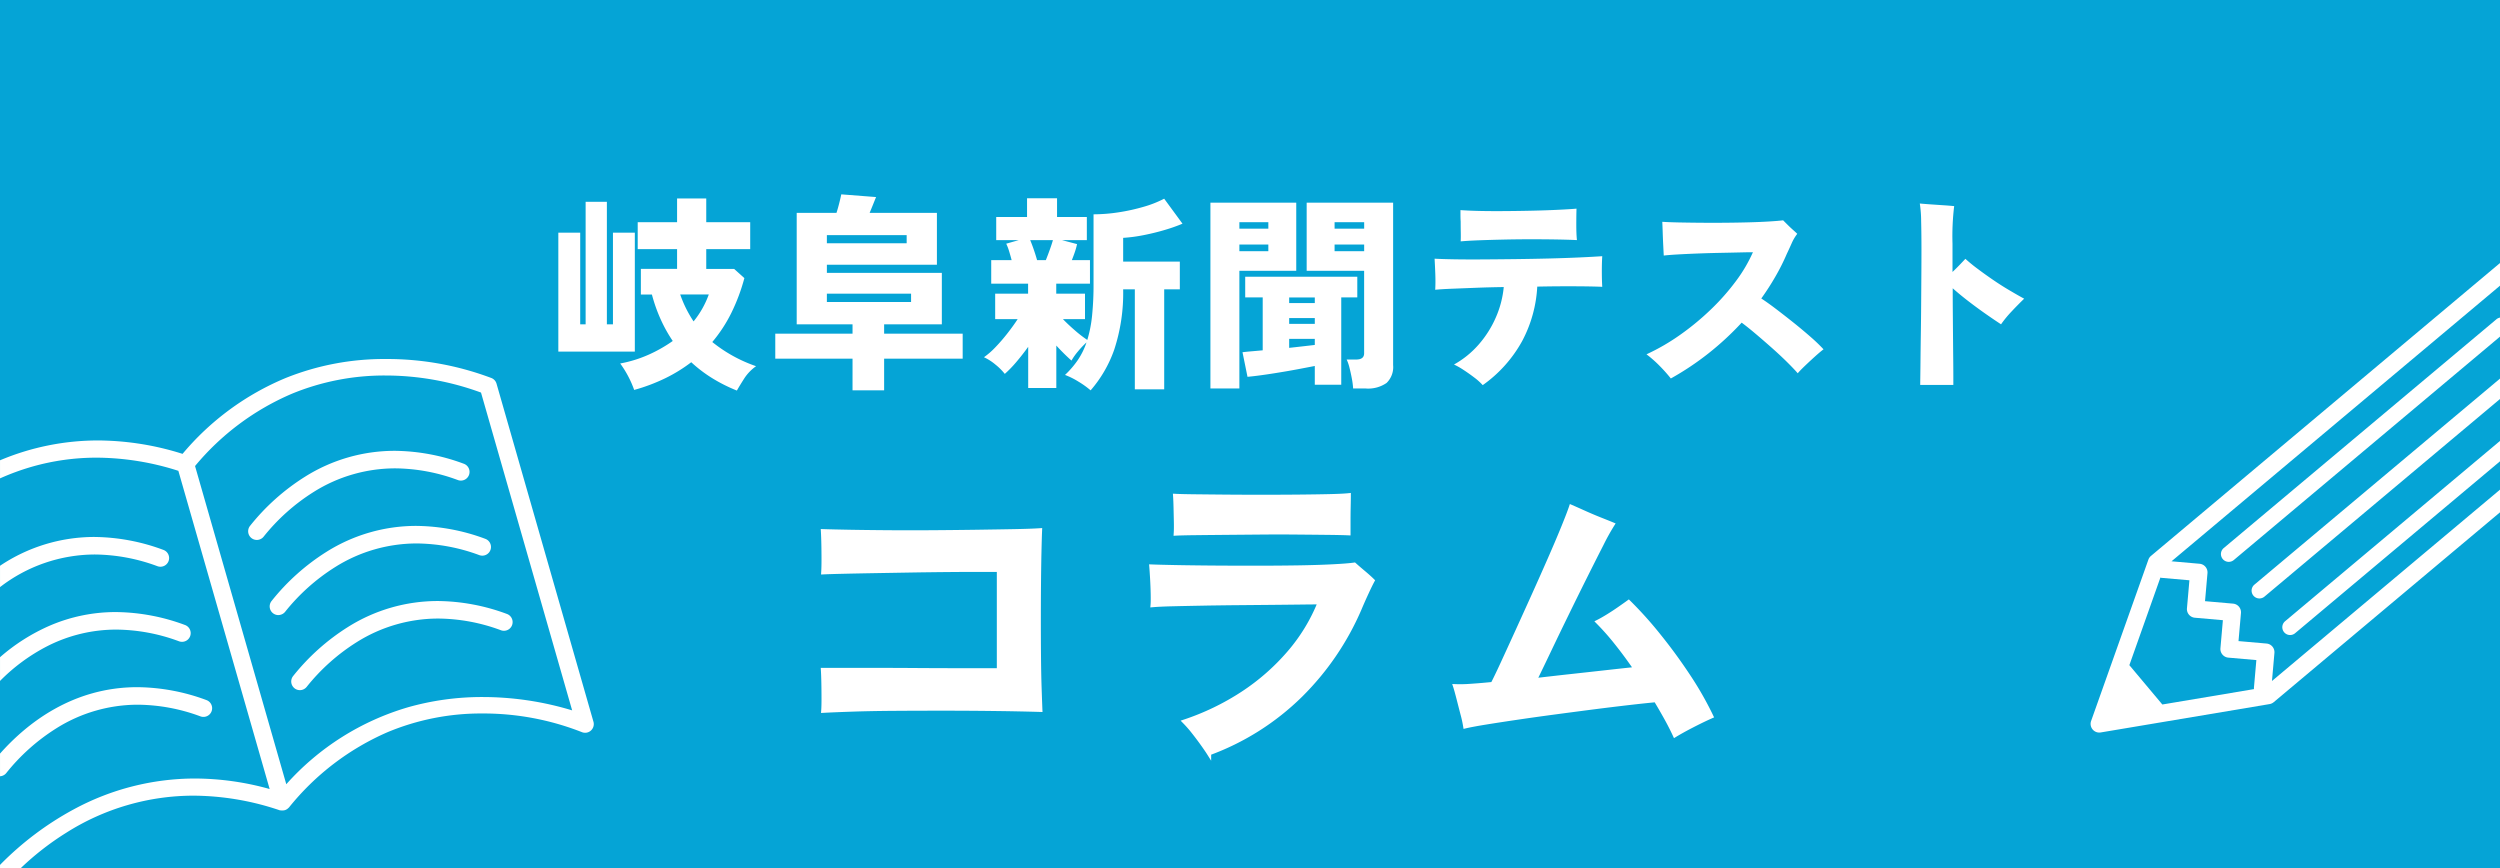 <svg xmlns="http://www.w3.org/2000/svg" width="288" height="100" viewBox="0 0 288 100"><g id="bnr-column" transform="translate(19152 -10380.34)"><path id="パス_84305" data-name="パス 84305" d="M0 0h288v100H0z" transform="translate(-19152 10380.34)" fill="#05a4d6"/><path id="パス_84293" data-name="パス 84293" d="M-65.112 1.992A18.376 18.376 0 01-67.836.636a15.791 15.791 0 01-2.532-1.908A17.745 17.745 0 01-73.344.564a20.913 20.913 0 01-3.6 1.356 11.893 11.893 0 00-1.608-3.048 14.477 14.477 0 003.288-1.02A16.414 16.414 0 00-72.5-3.72a16.618 16.618 0 01-1.38-2.472 18.229 18.229 0 01-1.02-2.88h-1.272v-2.952H-72V-14.3h-4.536v-3.1H-72v-2.736h3.36v2.736h5.064v3.1h-5.064v2.28h3.216l1.176 1.056a21.808 21.808 0 01-1.488 3.984 16.65 16.65 0 01-2.208 3.38A16.613 16.613 0 00-62.9-.816 5.152 5.152 0 00-64.272.612q-.528.828-.84 1.38zM-85.68-2.5v-13.7h2.52v10.56h.624v-14.112h2.448V-5.64h.7V-16.2h2.52v13.7zm15.58-3.476a10.617 10.617 0 001.752-3.1h-3.292a13.634 13.634 0 001.54 3.1zm18.312 7.944V-1.68h-8.9v-2.88h8.9v-1.08h-6.432v-12.84h4.584q.168-.528.312-1.1t.24-1.032l4.008.312q-.168.408-.36.888t-.384.936h7.752v5.976h-12.676v.936H-41.5v5.924h-6.648v1.08h9.048v2.88h-9.048v3.648zm-2.956-10.176h9.7v-.96h-9.7zm0-6.768h9.192v-.936h-9.192zM-24.36 1.968a10.2 10.2 0 00-1.428-1.02 8.613 8.613 0 00-1.524-.756 10.446 10.446 0 001.476-1.716 8.4 8.4 0 001-2.028 9.9 9.9 0 00-.96 1.008 6.927 6.927 0 00-.768 1.08q-.336-.288-.8-.744t-.948-.984V1.7h-3.24v-4.748q-.672.936-1.4 1.788A13.177 13.177 0 01-34.248.072a6.8 6.8 0 00-1.1-1.092 5.869 5.869 0 00-1.3-.828A8.761 8.761 0 00-35.328-3a20.225 20.225 0 001.4-1.62q.684-.876 1.164-1.62h-2.592v-2.928h3.792v-1.152h-4.248v-2.712h2.352q-.144-.552-.3-1.056a5.625 5.625 0 00-.324-.84l1.44-.408h-2.592V-18h3.552v-2.16h3.456V-18h3.432v2.664h-2.856l1.728.456a7.747 7.747 0 01-.252.912q-.156.456-.348.936h2.088v2.712h-3.884v1.152h3.312v2.928h-2.544q.6.624 1.392 1.308a13.7 13.7 0 001.416 1.092 14.545 14.545 0 00.552-2.808 34.99 34.99 0 00.168-3.648v-8.016a19.1 19.1 0 002.868-.228 22.053 22.053 0 002.892-.636 12.463 12.463 0 002.376-.936l2.112 2.88a18.861 18.861 0 01-2 .708q-1.164.348-2.424.6a18.062 18.062 0 01-2.412.324v2.736h6.528v3.192h-1.8v11.52h-3.384v-11.52h-1.344a20.874 20.874 0 01-1.032 6.96 14.405 14.405 0 01-2.716 4.68zm-6.168-15h1.008q.24-.6.468-1.236t.348-1.068h-2.616q.192.456.408 1.08t.384 1.224zM5.88 1.752A8.7 8.7 0 005.736.624q-.12-.648-.276-1.26a4.918 4.918 0 00-.324-.948h1.1q.912 0 .912-.72v-9.5H.528v-7.848h9.96V-.936a2.539 2.539 0 01-.756 2.052 3.72 3.72 0 01-2.412.636zm-16.44 0v-21.408h9.888v7.848h-6.552v13.56zM1.464 1.32V-.84Q.6-.672-.48-.468t-2.2.384Q-3.792.1-4.74.228t-1.548.18l-.576-2.832q.36-.048.972-.1t1.356-.12v-6.1h-2.016v-2.376H6.36v2.376H4.512V1.32zm2.28-15.384h3.408v-.768H3.744zm-10.968 0h3.336v-.768h-3.336zm5.736 11.136q1.752-.192 2.952-.336v-.7h-2.952zm5.232-13.728h3.408v-.744H3.744zm-10.968 0h3.336v-.744h-3.336zm5.736 10.968h2.952v-.672h-2.952zm0-2.4h2.952v-.648h-2.952zm22.3 9.456a6.86 6.86 0 00-.972-.876q-.616-.468-1.24-.876a8.3 8.3 0 00-1.1-.624 10.657 10.657 0 002.856-2.316 12.025 12.025 0 001.964-3.108 11.342 11.342 0 00.912-3.5q-1.68.024-3.216.084l-2.748.108q-1.212.048-1.932.12.048-.816.012-1.8t-.084-1.78q.84.048 2.292.072t3.276.012q1.824-.012 3.8-.036t3.864-.072q1.884-.048 3.468-.12t2.616-.144q-.048.72-.048 1.728t.048 1.8q-1.032-.048-3.048-.06t-4.44.036a14.99 14.99 0 01-1.728 6.252 15.129 15.129 0 01-4.556 5.1zm-2.544-16.56q.024-.432.012-1.044t-.012-1.236q-.024-.36-.024-.7v-.624q.96.072 2.34.1t2.952.012q1.572-.012 3.108-.048t2.844-.1q1.308-.06 2.124-.132-.024.816-.024 1.872t.072 1.752q-.912-.048-2.3-.072t-3-.024q-1.608 0-3.18.036t-2.868.084q-1.304.052-2.048.124zM42.48.6A17.465 17.465 0 0041.2-.84a13.6 13.6 0 00-1.524-1.344 24.312 24.312 0 003.944-2.292 30.143 30.143 0 003.54-2.94 25.9 25.9 0 002.856-3.252 16.979 16.979 0 001.92-3.276q-.5 0-1.5.024t-2.244.048q-1.248.024-2.52.072t-2.34.108q-1.068.06-1.668.132l-.06-1.188q-.036-.708-.06-1.44t-.048-1.26q.72.048 1.872.072t2.532.036q1.38.012 2.82 0t2.76-.048q1.32-.036 2.352-.1t1.584-.132l.5.5q.312.312.636.6t.492.456a5.151 5.151 0 00-.648 1.1q-.288.648-.552 1.2a24.446 24.446 0 01-1.32 2.628 29.2 29.2 0 01-1.624 2.52q.768.5 1.764 1.26t2.028 1.584q1.032.828 1.932 1.62a19.621 19.621 0 011.448 1.392q-.36.264-.972.816T57.924-.852q-.564.54-.824.852-.48-.552-1.284-1.344T54.06-2.976q-.948-.84-1.848-1.6T50.64-5.832A33.341 33.341 0 0146.824-2.3 32.609 32.609 0 0142.48.6zm28.728.744q0-.168.012-.972t.024-2.072q.012-1.272.036-2.844t.036-3.264l.024-3.348q.012-1.656.012-3.072 0-1.872-.036-3.3a13.5 13.5 0 00-.156-2.028q.528.048 1.26.1l1.464.1q.732.048 1.236.1a28.988 28.988 0 00-.192 4.32v3.264q.432-.408.8-.792t.684-.72a19.1 19.1 0 001.488 1.208q.864.648 1.824 1.3T81.6-9.492q.912.54 1.584.9-.768.744-1.476 1.5A12.694 12.694 0 0080.52-5.64q-.768-.5-1.752-1.188t-1.98-1.452q-1-.768-1.836-1.512 0 1.368.012 2.844t.024 2.868q.012 1.392.024 2.544t.012 1.92v.96z" transform="translate(-19002 10423.341)" fill="#fff"/><path id="パス_84292" data-name="パス 84292" d="M-19057.148 10462.209q.036-.468.036-1.35t-.018-1.818q-.018-.936-.054-1.512h5.94q2.268 0 4.824.018t5.04.018h4.464v-11.592h-2.322q-1.566 0-3.6.018t-4.194.054l-4.194.072q-2.034.036-3.6.072t-2.322.072q.036-.576.036-1.44t-.018-1.764q-.018-.9-.054-1.512 1.116.036 3.078.072t4.428.054q2.466.018 5.094 0t5.076-.054q2.448-.036 4.374-.072t2.934-.104q-.036.864-.072 2.466t-.054 3.654q-.018 2.052-.018 4.23t.018 4.212q.018 2.034.072 3.636t.09 2.466q-2.484-.072-5.364-.108t-5.8-.036q-2.916 0-5.6.018t-4.824.09q-2.136.072-3.396.14zm44.424 4.9q-.252-.4-.738-1.08t-1.044-1.388a13.91 13.91 0 00-1.026-1.17 28.823 28.823 0 006.7-3.24 25.429 25.429 0 005.342-4.682 20.6 20.6 0 003.546-5.832q-.72 0-2.2.018t-3.384.036l-3.942.036q-2.034.018-3.96.054t-3.438.072q-1.512.036-2.34.108.036-.4.018-1.278t-.072-1.8q-.054-.918-.09-1.35.9.036 2.736.072t4.216.056q2.376.018 4.932.018t4.9-.036q2.34-.036 4.086-.126t2.5-.2q.4.36 1.044.9t1.044.936q-.252.468-.684 1.4t-.828 1.872a31.551 31.551 0 01-6.77 9.922 29.507 29.507 0 01-10.548 6.678zm-3.816-25.312q.036-.54.018-1.332t-.036-1.62q-.018-.828-.054-1.368.648.036 2.16.054t3.528.036q2.016.018 4.212.018t4.23-.018q2.034-.018 3.6-.054t2.25-.108q0 .468-.018 1.278t-.018 1.638v1.44q-.792-.036-2.376-.054t-3.582-.036q-2-.018-4.14 0l-4.122.036q-1.98.018-3.474.036t-2.178.054zm57.492 23.22q-.432-.936-.99-1.944t-1.206-2.088q-1.188.108-3.06.324t-4.1.5q-2.232.288-4.518.594t-4.356.612q-2.07.306-3.618.558t-2.3.432a13.669 13.669 0 00-.306-1.4q-.234-.9-.468-1.818t-.386-1.386a15.546 15.546 0 001.764-.036q1.116-.072 2.556-.216.432-.828 1.17-2.43t1.674-3.654q.936-2.052 1.926-4.248t1.872-4.212q.882-2.016 1.512-3.564t.882-2.3q.5.216 1.458.648t1.908.81q.954.378 1.386.558a25.149 25.149 0 00-1.242 2.232q-.81 1.584-1.854 3.672t-2.142 4.338q-1.1 2.25-2.07 4.284t-1.656 3.434q2.124-.252 4.266-.486t4.068-.45q1.926-.216 3.33-.36-1.08-1.584-2.2-2.988a28.887 28.887 0 00-2.16-2.448q.5-.252 1.17-.666t1.314-.864q.648-.45 1.044-.738a44.171 44.171 0 013.474 3.87q1.786 2.214 3.37 4.608a38.436 38.436 0 012.664 4.662q-.972.432-2.16 1.044t-2.016 1.116z" fill="#fff" stroke="#fff" stroke-linecap="round" stroke-width=".5"/><path id="パス_84307" data-name="パス 84307" d="M7.834 85.066a1 1 0 01-.941-1.334l6.6-18.588a.985.985 0 01.3-.431L54 30.972v2.611L16.157 65.336l3.23.283A1 1 0 0120.3 66.7l-.283 3.23 3.231.283a1 1 0 01.909 1.084l-.283 3.231 3.23.282a1 1 0 01.908 1.083l-.283 3.231L54 57.08v2.611L27.929 81.565a.989.989 0 01-.477.22L8 85.052a1 1 0 01-.166.014zm7.043-17.858L11.3 77.3l3.8 4.532 10.56-1.773a.314.314 0 00-.006-.048.238.238 0 01-.006-.065l.282-3.23-3.23-.283a1 1 0 01-.908-1.083l.282-3.23-3.23-.284a1 1 0 01-.909-1.083l.283-3.23-3.23-.283a.231.231 0 01-.064-.018.34.34 0 00-.047-.015zM29.82 73.83a.9.9 0 01-.579-1.589L54 51.466v2.349l-23.6 19.8a.9.9 0 01-.58.215zm-3.536-4.214a.9.9 0 01-.579-1.59L54 44.287v2.349L26.863 69.405a.9.9 0 01-.579.211zM22.75 65.4a.9.9 0 01-.579-1.589L53.58 37.459a.9.9 0 01.418-.2v2.194l-30.67 25.739a.9.9 0 01-.578.208z" transform="translate(-18917.998 10379.666)" fill="#fff"/><path id="パス_84306" data-name="パス 84306" d="M18.4 58.641H16v-.362a35.565 35.565 0 018.531-6.419 29.392 29.392 0 0113.931-3.533 32.188 32.188 0 018.6 1.21L36.545 12.882a31.232 31.232 0 00-9.408-1.518 27.058 27.058 0 00-7.464 1.044A27.8 27.8 0 0016 13.752v-2.084a29.1 29.1 0 0111.3-2.286 32.643 32.643 0 019.728 1.545 31.057 31.057 0 0111.881-8.74A30.454 30.454 0 0160.428 0a34.071 34.071 0 0112.207 2.2 1 1 0 01.564.642l11.164 38.941a1 1 0 01-.3 1.025.983.983 0 01-.659.249.992.992 0 01-.4-.083 31.028 31.028 0 00-11.449-2.139A27.926 27.926 0 0060.619 43a29.8 29.8 0 00-11.327 8.658.4.4 0 01-.061.056l-.012.01-.021.017-.024.023a.588.588 0 01-.061.055 1.017 1.017 0 01-.306.158h-.017a.943.943 0 01-.249.031h-.091a.519.519 0 01-.088-.008h-.033l-.048-.006h-.012a.353.353 0 01-.064-.013 31.425 31.425 0 00-9.9-1.679 27.414 27.414 0 00-14.68 4.276 32.336 32.336 0 00-5.225 4.063zM60.408 1.9H60.4a27.944 27.944 0 00-10.756 2.093 29.588 29.588 0 00-11.176 8.337l10.51 36.655A30.152 30.152 0 0163 40.12a31.233 31.233 0 018.609-1.18 35.54 35.54 0 0110.3 1.537L71.41 3.866A31.976 31.976 0 0060.408 1.9zM16 48.069v-2.611c3.1-3.492 8.368-7.654 15.823-7.654a23.343 23.343 0 017.944 1.482 1 1 0 11-.682 1.88 21.134 21.134 0 00-7.2-1.342 17.657 17.657 0 00-9.385 2.713 23.1 23.1 0 00-5.782 5.163.988.988 0 01-.5.331 1.053 1.053 0 01-.218.038zm34.545-9.921a1 1 0 01-.774-1.63 25.263 25.263 0 016.34-5.664 19.417 19.417 0 0110.318-2.974 23.35 23.35 0 017.943 1.481 1 1 0 11-.681 1.88 21.155 21.155 0 00-7.2-1.342 17.646 17.646 0 00-9.391 2.715 23.079 23.079 0 00-5.779 5.163 1.008 1.008 0 01-.779.371zM16 37.089v-2.736a22.172 22.172 0 015.694-3.62 19.177 19.177 0 017.649-1.581 23.35 23.35 0 017.943 1.481 1 1 0 11-.681 1.88 21.155 21.155 0 00-7.2-1.342 17.49 17.49 0 00-7.892 1.876A21.354 21.354 0 0016 37.087zM48.063 29.5a.986.986 0 01-.626-.222 1 1 0 01-.148-1.408 25.308 25.308 0 016.341-5.67 19.416 19.416 0 0110.319-2.975 23.348 23.348 0 017.941 1.485 1 1 0 11-.682 1.88 21.145 21.145 0 00-7.195-1.342 17.659 17.659 0 00-9.392 2.713 23.089 23.089 0 00-5.779 5.164.988.988 0 01-.5.33 1.011 1.011 0 01-.279.045zM16 26.28v-2.459A19.494 19.494 0 0126.861 20.5a23.331 23.331 0 017.939 1.482 1 1 0 11-.681 1.88 21.155 21.155 0 00-7.2-1.342A17.928 17.928 0 0016 26.278zm29.585-5.436a1 1 0 01-.775-1.631 25.3 25.3 0 016.34-5.662 19.413 19.413 0 0110.317-2.974 23.341 23.341 0 017.943 1.482 1 1 0 11-.681 1.88 21.136 21.136 0 00-7.2-1.342 17.653 17.653 0 00-9.389 2.713 23.085 23.085 0 00-5.778 5.163 1.008 1.008 0 01-.778.371z" transform="translate(-19167.998 10421.698)" fill="#fff"/></g></svg>